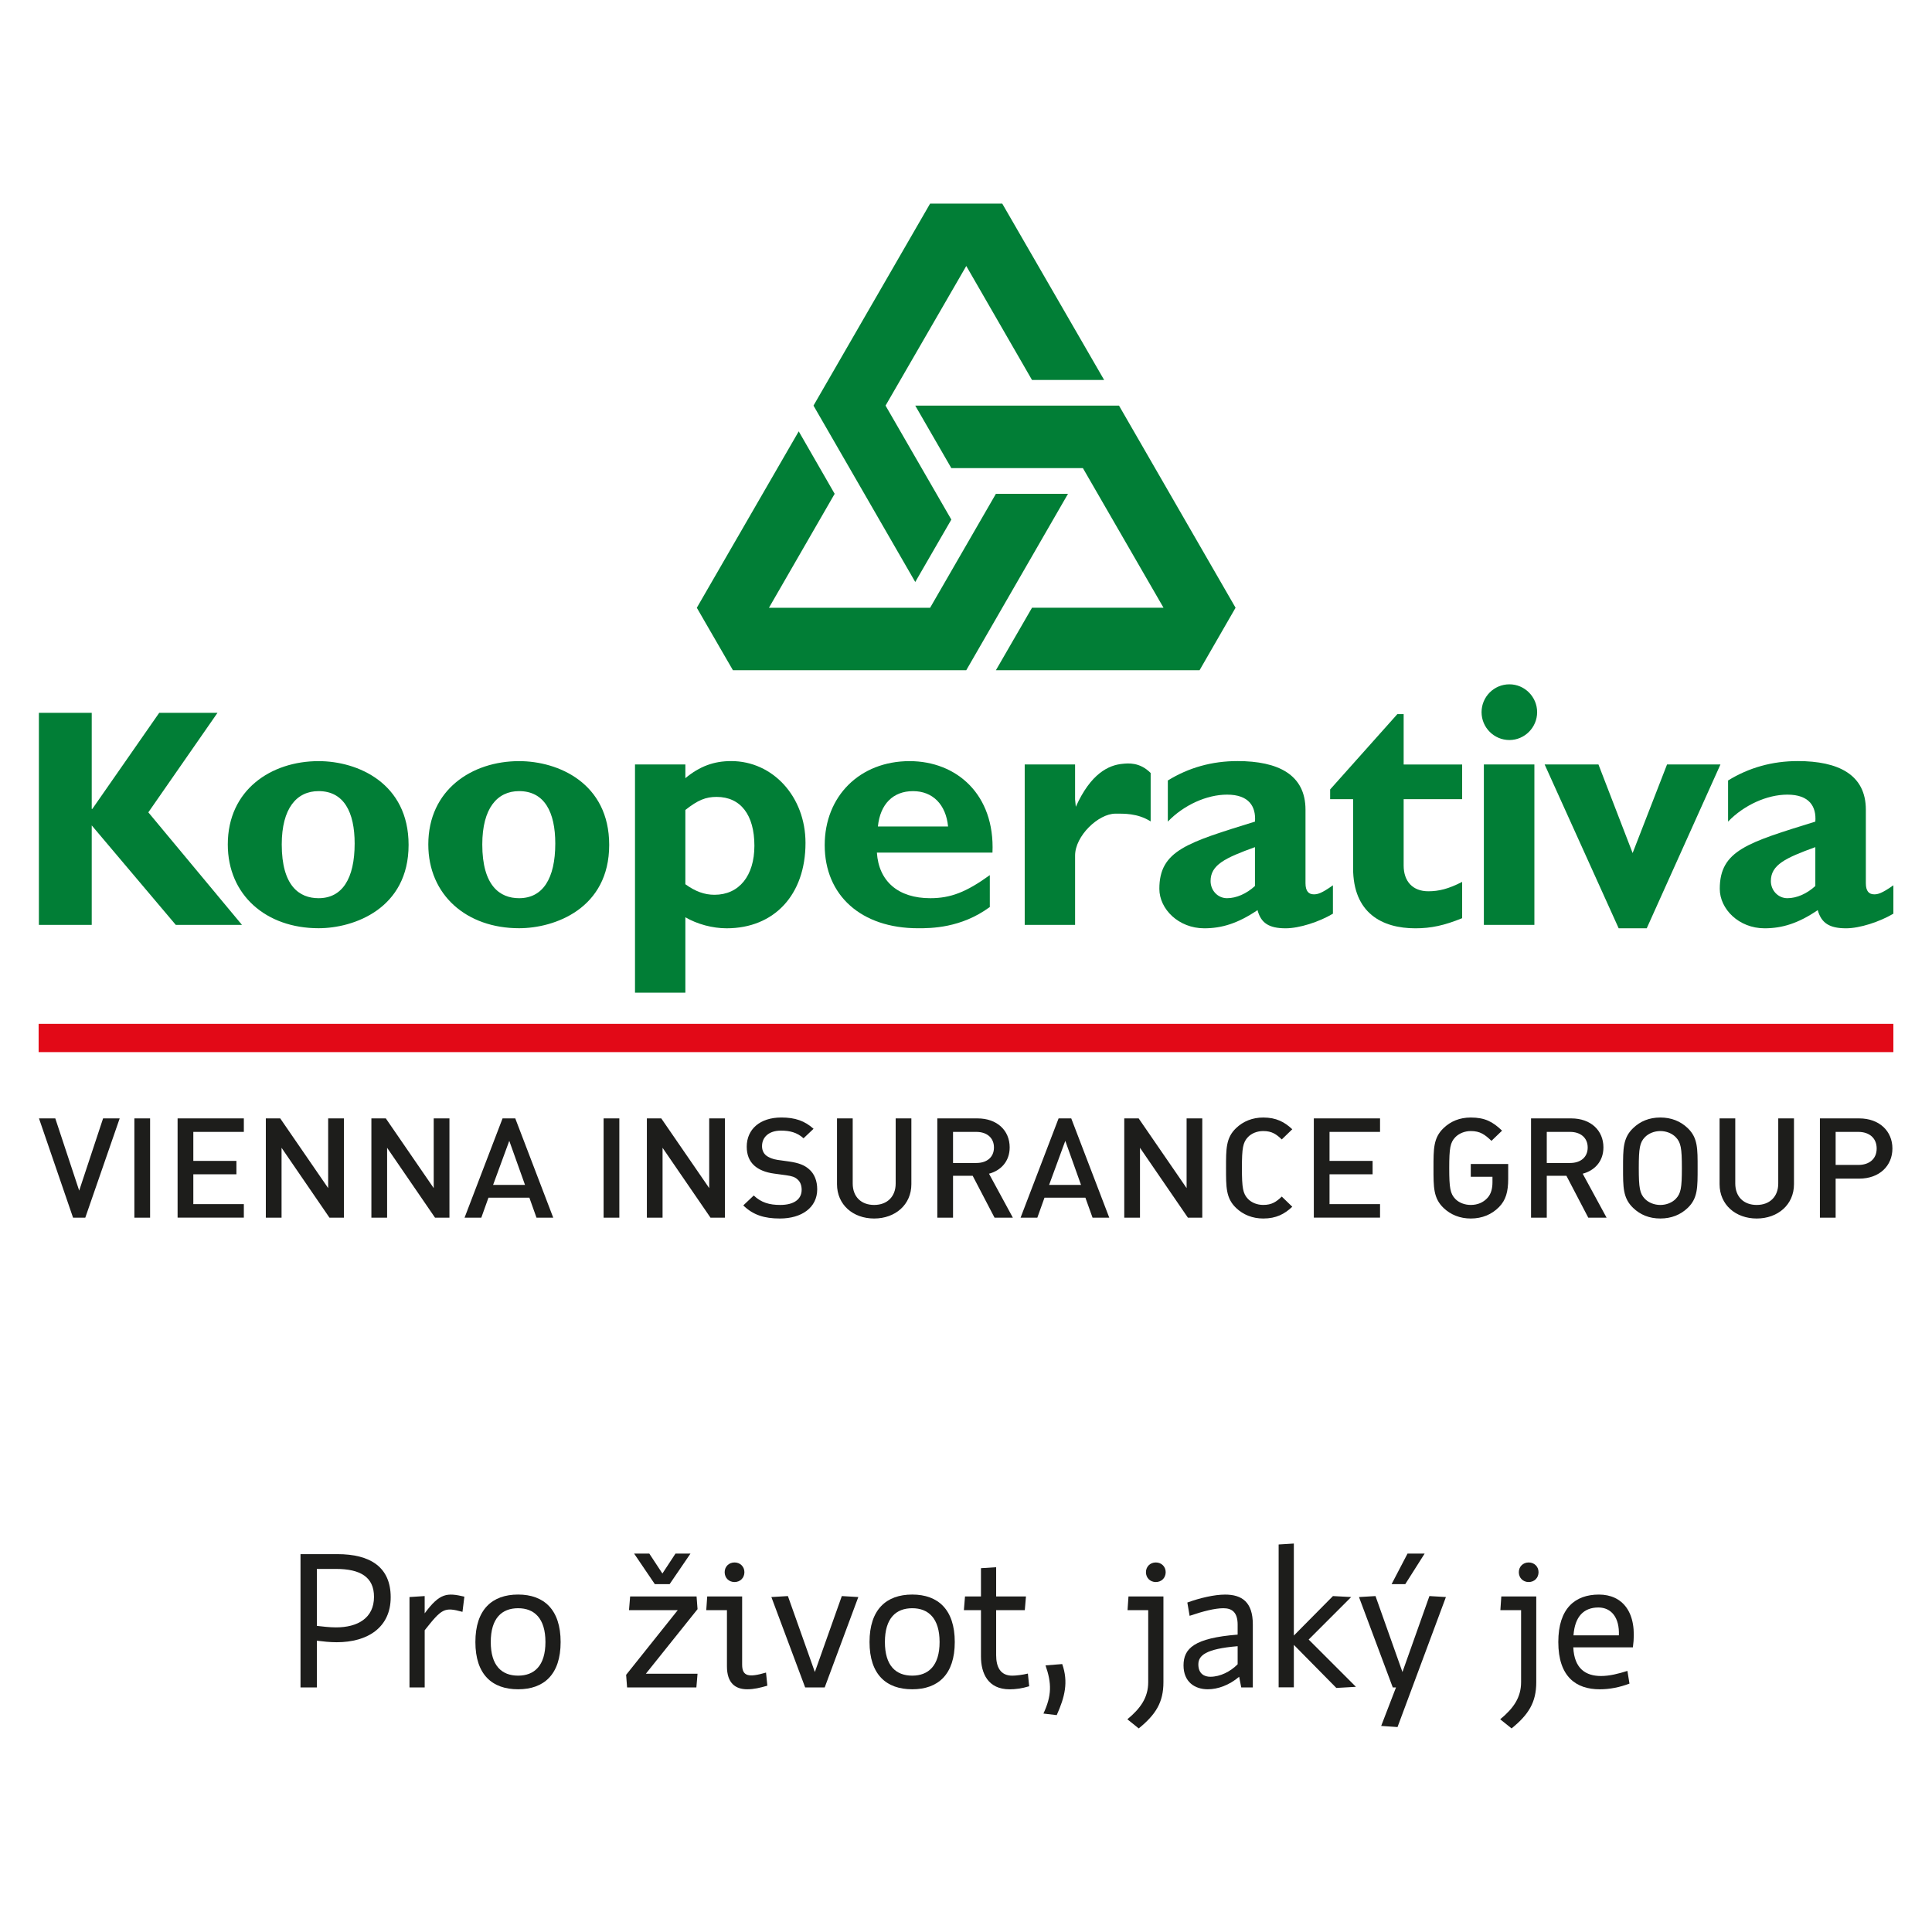<?xml version="1.0" encoding="utf-8"?>
<!-- Generator: Adobe Illustrator 16.0.0, SVG Export Plug-In . SVG Version: 6.00 Build 0)  -->
<!DOCTYPE svg PUBLIC "-//W3C//DTD SVG 1.1//EN" "http://www.w3.org/Graphics/SVG/1.1/DTD/svg11.dtd">
<svg version="1.1" id="Vrstva_1" xmlns="http://www.w3.org/2000/svg" xmlns:xlink="http://www.w3.org/1999/xlink" x="0px" y="0px"
	 width="141.73px" height="141.73px" viewBox="0 0 141.73 141.73" enable-background="new 0 0 141.73 141.73" xml:space="preserve">
<g>
	<polygon fill="#017E36" points="10.882,59.593 17.752,67.85 12.896,67.85 6.729,60.551 6.729,67.85 2.853,67.85 2.853,52.294 
		6.729,52.294 6.729,59.342 6.773,59.342 11.679,52.294 15.954,52.294 	"/>
	<g>
		<path fill="#017E36" d="M29.974,61.981c0-4.527-3.727-6.145-6.602-6.145c-3.477,0-6.661,2.102-6.661,6.113
			c0,3.711,2.807,6.145,6.661,6.145C25.964,68.094,29.974,66.656,29.974,61.981 M26.017,61.88c0,2.579-0.916,4.011-2.645,4.011
			c-1.411,0-2.703-0.895-2.703-3.942c0-2.658,1.096-3.913,2.703-3.913C25.225,58.037,26.017,59.575,26.017,61.88"/>
		<path fill="#017E36" d="M44.69,61.981c0-4.527-3.73-6.145-6.61-6.145c-3.463,0-6.66,2.102-6.66,6.113
			c0,3.711,2.811,6.145,6.66,6.145C40.685,68.094,44.69,66.656,44.69,61.981 M40.735,61.88c0,2.579-0.921,4.011-2.655,4.011
			c-1.397,0-2.7-0.895-2.7-3.942c0-2.658,1.099-3.913,2.7-3.913C39.941,58.037,40.735,59.575,40.735,61.88"/>
		<path fill="#017E36" d="M50.278,56.08h-3.695v16.742h3.695v-5.531c0.871,0.505,1.986,0.808,3.026,0.808
			c3.492,0,5.787-2.459,5.787-6.261c0-3.407-2.404-6.006-5.453-6.006c-1.269,0-2.316,0.386-3.36,1.254V56.08z M50.278,59.418
			c0.919-0.728,1.499-0.958,2.293-0.958c1.758,0,2.771,1.318,2.771,3.582c0,2.208-1.125,3.598-2.925,3.598
			c-0.73,0-1.396-0.236-2.14-0.773V59.418z"/>
		<path fill="#017E36" d="M72.611,64.199c-1.737,1.255-2.88,1.692-4.368,1.692c-2.346,0-3.777-1.234-3.915-3.344h8.479
			c0.186-4.275-2.642-6.711-6.083-6.711c-3.64,0-6.224,2.563-6.224,6.161c0,3.693,2.679,6.099,6.849,6.099
			c0.919,0,3.147,0,5.263-1.559V64.199z M64.402,60.631c0.167-1.644,1.111-2.594,2.578-2.594c1.443,0,2.414,0.982,2.57,2.594H64.402
			z"/>
		<path fill="#017E36" d="M78.866,58.638l0.054,0.548c1.099-2.441,2.403-3.061,3.436-3.153c0.397-0.04,1.258-0.135,2.055,0.675v3.55
			c-0.966-0.612-1.991-0.569-2.584-0.569c-1.257,0-2.968,1.644-2.96,3.082v5.08h-3.695V56.08h3.695V58.638z"/>
		<path fill="#017E36" d="M97.781,64.946c-0.86,0.614-1.141,0.662-1.4,0.662c-0.376,0-0.611-0.23-0.611-0.818V59.4
			c0-2.579-2.015-3.568-4.987-3.568c-1.877,0-3.582,0.481-5.112,1.424v3.016c1.168-1.215,2.856-1.978,4.345-1.978
			c1.614,0,2.128,0.874,2.049,1.978c-4.942,1.538-7.016,2.107-7.016,4.932c0,1.485,1.411,2.896,3.296,2.896
			c1.279,0,2.462-0.357,3.905-1.334c0.251,0.945,0.834,1.334,2.064,1.334c0.998,0,2.454-0.466,3.468-1.072V64.946z M92.063,64.996
			c-0.614,0.564-1.363,0.895-2.049,0.895c-0.681,0-1.207-0.569-1.207-1.257c0-1.186,1.054-1.692,3.256-2.489V64.996z"/>
		<path fill="#017E36" d="M107.262,58.627h-4.291v4.868c0,1.149,0.653,1.888,1.811,1.888c0.768,0,1.482-0.175,2.48-0.688v2.663
			c-1.308,0.532-2.279,0.742-3.429,0.742c-2.454,0-4.571-1.123-4.571-4.416v-5.056h-1.684v-0.715l4.932-5.527h0.461v3.698h4.291
			V58.627z"/>
		<path fill="#017E36" d="M112.763,52.244c0,1.12-0.916,2.044-2.033,2.044c-1.136,0-2.044-0.924-2.044-2.044
			c0-1.123,0.908-2.043,2.044-2.043C111.847,50.201,112.763,51.122,112.763,52.244 M108.855,56.08h3.706v11.77h-3.706V56.08z"/>
		<polygon fill="#017E36" points="113.313,56.08 117.261,56.08 119.768,62.579 122.293,56.08 126.211,56.08 120.803,68.099 
			118.745,68.099 		"/>
		<path fill="#017E36" d="M138.896,64.946c-0.871,0.614-1.156,0.662-1.402,0.662c-0.387,0-0.617-0.23-0.617-0.818V59.4
			c0-2.579-2.022-3.568-4.993-3.568c-1.869,0-3.584,0.481-5.114,1.424v3.016c1.17-1.215,2.864-1.978,4.35-1.978
			c1.617,0,2.136,0.874,2.052,1.978c-4.948,1.538-7.011,2.107-7.011,4.932c0,1.485,1.403,2.896,3.288,2.896
			c1.279,0,2.465-0.357,3.899-1.334c0.263,0.945,0.851,1.334,2.081,1.334c0.993,0,2.438-0.466,3.468-1.072V64.946z M133.171,64.996
			c-0.614,0.564-1.358,0.895-2.052,0.895c-0.678,0-1.21-0.569-1.21-1.257c0-1.186,1.062-1.692,3.262-2.489V64.996z"/>
		<polygon fill="#017E36" points="58.594,31.643 61.23,36.226 56.41,44.585 68.232,44.585 73.059,36.226 78.348,36.226 
			70.885,49.166 53.766,49.166 51.118,44.585 		"/>
		<polygon fill="#017E36" points="73.059,49.166 75.708,44.583 85.355,44.583 79.441,34.341 69.789,34.341 67.142,29.755 
			82.089,29.755 90.64,44.583 88,49.166 		"/>
		<polygon fill="#017E36" points="80.998,27.873 75.706,27.873 70.885,19.513 64.963,29.755 69.789,38.116 67.142,42.695 
			59.677,29.755 68.232,14.936 73.524,14.936 		"/>
		<path fill="#1D1D1B" d="M23.244,123.787h-1.199v-9.777h2.703c2.409,0,3.913,0.947,3.913,3.162c0,2.213-1.684,3.301-3.955,3.301
			c-0.529,0-1.017-0.057-1.462-0.113V123.787z M23.244,119.273c0.376,0.043,0.933,0.111,1.406,0.111
			c1.588,0,2.787-0.682,2.787-2.242c0-1.449-1.003-2.047-2.787-2.047h-1.406V119.273z"/>
		<path fill="#1D1D1B" d="M33.927,118.244c-1.337-0.363-1.504-0.252-2.772,1.35v4.193H30.04v-6.629l1.114-0.072v1.268
			c1.115-1.516,1.657-1.516,2.912-1.225L33.927,118.244z"/>
		<path fill="#1D1D1B" d="M38.009,116.975c1.893,0,3.118,1.102,3.118,3.482c0,2.383-1.226,3.467-3.118,3.467
			c-1.909,0-3.135-1.084-3.135-3.467C34.874,118.076,36.1,116.975,38.009,116.975 M38.009,122.924c1.184,0,2.004-0.725,2.004-2.467
			c0-1.74-0.82-2.479-2.004-2.479c-1.199,0-2.007,0.738-2.007,2.479C36.002,122.199,36.81,122.924,38.009,122.924"/>
		<path fill="#1D1D1B" d="M51.171,122.783l-0.085,1.004h-5.083l-0.071-0.922l3.788-4.746h-3.576l0.082-1.004H51.1l0.071,0.932
			l-3.791,4.736H51.171z M46.517,113.969h1.115l0.961,1.463l0.961-1.463h1.099l-1.53,2.242h-1.086L46.517,113.969z"/>
		<path fill="#1D1D1B" d="M54.443,117.115v4.998c0,0.863,0.474,0.961,1.752,0.586l0.098,0.961c-0.526,0.152-0.974,0.264-1.474,0.264
			c-0.863,0-1.491-0.443-1.491-1.684v-4.121h-1.517l0.069-1.004H54.443z M54.609,115.334c0,0.416-0.307,0.723-0.723,0.723
			c-0.421,0-0.725-0.307-0.725-0.723c0-0.404,0.304-0.713,0.725-0.713C54.303,114.621,54.609,114.93,54.609,115.334"/>
		<polygon fill="#1D1D1B" points="57.8,117.086 59.777,122.658 61.755,117.086 62.965,117.158 60.5,123.787 59.065,123.787 
			56.587,117.158 		"/>
		<path fill="#1D1D1B" d="M66.922,116.975c1.894,0,3.119,1.102,3.119,3.482c0,2.383-1.226,3.467-3.119,3.467
			c-1.908,0-3.134-1.084-3.134-3.467C63.788,118.076,65.014,116.975,66.922,116.975 M66.922,122.924
			c1.184,0,2.005-0.725,2.005-2.467c0-1.74-0.821-2.479-2.005-2.479c-1.199,0-2.006,0.738-2.006,2.479
			C64.916,122.199,65.723,122.924,66.922,122.924"/>
		<path fill="#1D1D1B" d="M71.963,118.119H70.71l0.082-1.004h1.171v-2.074l1.114-0.07v2.145h2.187l-0.085,1.004h-2.102v3.299
			c0,0.85,0.294,1.506,1.184,1.506c0.265,0,0.765-0.059,1.144-0.154l0.095,0.932c-0.556,0.168-1.029,0.223-1.435,0.223
			c-1.586,0-2.102-1.17-2.102-2.408V118.119z"/>
		<path fill="#1D1D1B" d="M77.924,122.074c0.461,1.32,0.196,2.408-0.404,3.746l-0.975-0.115c0.614-1.32,0.614-2.213,0.153-3.533
			L77.924,122.074z"/>
		<path fill="#1D1D1B" d="M85.348,117.115v6.295c0,1.463-0.557,2.367-1.812,3.385l-0.834-0.67c0.959-0.793,1.53-1.586,1.53-2.727
			v-5.279h-1.517l0.069-1.004H85.348z M85.514,115.334c0,0.416-0.307,0.723-0.723,0.723c-0.418,0-0.725-0.307-0.725-0.723
			c0-0.404,0.307-0.713,0.725-0.713C85.207,114.621,85.514,114.93,85.514,115.334"/>
		<path fill="#1D1D1B" d="M90.793,119.191c0-0.906-0.405-1.213-1.046-1.213c-0.625,0-1.49,0.223-2.478,0.557l-0.167-0.975
			c0.919-0.334,1.978-0.582,2.771-0.582c1.239,0,2.033,0.555,2.033,2.184v4.625h-0.85l-0.153-0.781
			c-0.739,0.627-1.575,0.918-2.298,0.918c-0.961,0-1.782-0.543-1.782-1.752c0-1.242,0.778-2.006,3.969-2.258V119.191z
			 M90.793,122.088v-1.324c-2.369,0.195-2.883,0.695-2.883,1.336c0,0.713,0.474,0.906,0.876,0.906
			C89.524,123.006,90.276,122.617,90.793,122.088"/>
		<polygon fill="#1D1D1B" points="94.915,120.666 94.915,123.783 93.8,123.783 93.8,113.301 94.915,113.232 94.915,119.984 
			97.784,117.086 99.121,117.158 96.003,120.277 99.471,123.744 98.033,123.826 		"/>
		<path fill="#1D1D1B" d="M102.883,122.658l1.978-5.572l1.21,0.072l-3.55,9.537l-1.199-0.082l1.088-2.826h-0.238l-2.478-6.629
			l1.212-0.072L102.883,122.658z M104.511,113.969l-1.421,2.242h-1.004l1.17-2.242H104.511z"/>
		<path fill="#1D1D1B" d="M112.699,117.115v6.295c0,1.463-0.556,2.367-1.811,3.385l-0.834-0.67c0.961-0.793,1.532-1.586,1.532-2.727
			v-5.279h-1.52l0.069-1.004H112.699z M112.866,115.334c0,0.416-0.305,0.723-0.723,0.723c-0.419,0-0.723-0.307-0.723-0.723
			c0-0.404,0.304-0.713,0.723-0.713C112.562,114.621,112.866,114.93,112.866,115.334"/>
		<path fill="#1D1D1B" d="M115.415,120.848c0.071,1.572,0.922,2.102,2.033,2.102c0.628,0,1.281-0.166,1.938-0.375l0.151,0.932
			c-0.71,0.268-1.433,0.418-2.184,0.418c-1.729,0-3.037-0.918-3.037-3.467c0-2.492,1.252-3.482,2.981-3.482
			c1.713,0,2.854,1.281,2.49,3.873H115.415z M115.431,119.969h3.328c0.056-1.307-0.556-2.045-1.504-2.045
			C116.196,117.924,115.526,118.576,115.431,119.969"/>
		<rect x="2.834" y="75.108" fill="#E20917" width="136.063" height="2.074"/>
		<path fill="#1D1D1B" d="M6.257,89.326H5.359L2.86,82.045h1.196l1.753,5.297l1.753-5.297H8.78L6.257,89.326z M9.857,82.045h1.154
			v7.281H9.857V82.045z M13.028,89.326v-7.281h4.86v0.99h-3.706v2.127h3.161v0.982h-3.161v2.189h3.706v0.992H13.028z M24.169,89.326
			l-3.514-5.125v5.125h-1.154v-7.281h1.057l3.516,5.113v-5.113h1.154v7.281H24.169z M31.912,89.326l-3.514-5.125v5.125h-1.153
			v-7.281h1.059l3.513,5.113v-5.113h1.154v7.281H31.912z M39.356,89.326l-0.521-1.463h-3.003l-0.523,1.463H34.08l2.787-7.281H37.8
			l2.784,7.281H39.356z M37.36,83.691l-1.187,3.232h2.341L37.36,83.691z M44.28,82.045h1.154v7.281H44.28V82.045z M52.121,89.326
			l-3.516-5.125v5.125h-1.151v-7.281h1.057l3.516,5.113v-5.113h1.151v7.281H52.121z M57.215,89.389
			c-1.144,0-1.965-0.256-2.689-0.961l0.768-0.727c0.556,0.529,1.165,0.693,1.943,0.693c0.992,0,1.572-0.406,1.572-1.113
			c0-0.318-0.099-0.584-0.302-0.758c-0.19-0.174-0.384-0.244-0.831-0.307l-0.897-0.123c-0.62-0.082-1.112-0.287-1.443-0.584
			c-0.373-0.336-0.556-0.797-0.556-1.391c0-1.268,0.961-2.139,2.541-2.139c1.006,0,1.71,0.246,2.361,0.828l-0.735,0.697
			c-0.472-0.43-1.017-0.563-1.657-0.563c-0.896,0-1.388,0.49-1.388,1.137c0,0.264,0.085,0.5,0.289,0.676
			c0.193,0.16,0.5,0.285,0.853,0.336l0.868,0.121c0.704,0.104,1.099,0.268,1.419,0.543c0.415,0.346,0.619,0.871,0.619,1.496
			C59.949,88.588,58.809,89.389,57.215,89.389 M64.127,89.389c-1.552,0-2.725-1.012-2.725-2.518v-4.826h1.152v4.775
			c0,0.971,0.619,1.574,1.572,1.574c0.95,0,1.58-0.604,1.58-1.574v-4.775h1.151v4.826C66.858,88.377,65.673,89.389,64.127,89.389
			 M72.958,89.326l-1.602-3.07h-1.442v3.07H68.76v-7.281h2.948c1.443,0,2.361,0.889,2.361,2.125c0,1.043-0.664,1.707-1.517,1.932
			l1.75,3.225H72.958z M71.624,83.035h-1.71v2.281h1.71c0.768,0,1.292-0.418,1.292-1.137C72.916,83.465,72.392,83.035,71.624,83.035
			 M80.148,89.326l-0.524-1.463h-3.002l-0.524,1.463h-1.229l2.788-7.281h0.929l2.788,7.281H80.148z M78.149,83.691l-1.187,3.232
			h2.341L78.149,83.691z M87.143,89.326l-3.514-5.125v5.125h-1.154v-7.281h1.057l3.516,5.113v-5.113h1.151v7.281H87.143z
			 M92.672,89.389c-0.788,0-1.472-0.275-1.996-0.777c-0.746-0.717-0.735-1.523-0.735-2.928c0-1.402-0.011-2.209,0.735-2.924
			c0.524-0.504,1.208-0.779,1.996-0.779c0.953,0,1.563,0.328,2.129,0.861l-0.771,0.746c-0.395-0.379-0.726-0.615-1.358-0.615
			c-0.447,0-0.852,0.164-1.119,0.439c-0.373,0.391-0.447,0.809-0.447,2.271c0,1.465,0.074,1.883,0.447,2.271
			c0.268,0.275,0.672,0.439,1.119,0.439c0.633,0,0.964-0.234,1.358-0.613l0.771,0.746C94.234,89.059,93.625,89.389,92.672,89.389
			 M96.381,89.326v-7.281h4.858v0.99h-3.706v2.127h3.16v0.982h-3.16v2.189h3.706v0.992H96.381z M109.967,88.549
			c-0.534,0.543-1.238,0.84-2.072,0.84c-0.792,0-1.475-0.275-1.999-0.777c-0.746-0.717-0.736-1.523-0.736-2.928
			c0-1.402-0.01-2.209,0.736-2.924c0.524-0.504,1.186-0.779,1.999-0.779c1.035,0,1.612,0.307,2.295,0.963l-0.778,0.748
			c-0.481-0.461-0.834-0.719-1.517-0.719c-0.447,0-0.866,0.176-1.134,0.451c-0.373,0.389-0.447,0.797-0.447,2.26
			c0,1.465,0.074,1.883,0.447,2.271c0.268,0.275,0.687,0.439,1.134,0.439c0.503,0,0.918-0.182,1.218-0.51
			c0.277-0.297,0.373-0.705,0.373-1.154v-0.402h-1.591v-0.939h2.745v1.092C110.64,87.424,110.468,88.037,109.967,88.549
			 M116.514,89.326l-1.602-3.07h-1.442v3.07h-1.154v-7.281h2.949c1.442,0,2.361,0.889,2.361,2.125c0,1.043-0.665,1.707-1.52,1.932
			l1.752,3.225H116.514z M115.18,83.035h-1.71v2.281h1.71c0.768,0,1.292-0.418,1.292-1.137
			C116.472,83.465,115.947,83.035,115.18,83.035 M123.81,88.611c-0.524,0.502-1.199,0.777-2.009,0.777
			c-0.813,0-1.475-0.275-1.996-0.777c-0.749-0.717-0.739-1.523-0.739-2.928c0-1.402-0.01-2.209,0.739-2.924
			c0.521-0.504,1.183-0.779,1.996-0.779c0.81,0,1.484,0.275,2.009,0.779c0.747,0.715,0.726,1.521,0.726,2.924
			C124.535,87.088,124.557,87.895,123.81,88.611 M122.934,83.424c-0.268-0.275-0.686-0.451-1.133-0.451s-0.866,0.176-1.134,0.451
			c-0.373,0.389-0.447,0.797-0.447,2.26c0,1.465,0.074,1.873,0.447,2.262c0.268,0.277,0.687,0.449,1.134,0.449
			s0.865-0.172,1.133-0.449c0.373-0.389,0.447-0.797,0.447-2.262C123.381,84.221,123.307,83.813,122.934,83.424 M128.871,89.389
			c-1.548,0-2.724-1.012-2.724-2.518v-4.826h1.151v4.775c0,0.971,0.619,1.574,1.572,1.574c0.951,0,1.581-0.604,1.581-1.574v-4.775
			h1.154v4.826C131.606,88.377,130.42,89.389,128.871,89.389 M136.39,86.463h-1.729v2.863h-1.154v-7.281h2.883
			c1.485,0,2.436,0.939,2.436,2.207S137.875,86.463,136.39,86.463 M136.326,83.035h-1.665v2.424h1.665
			c0.8,0,1.345-0.439,1.345-1.207S137.126,83.035,136.326,83.035"/>
	</g>
</g>
</svg>
